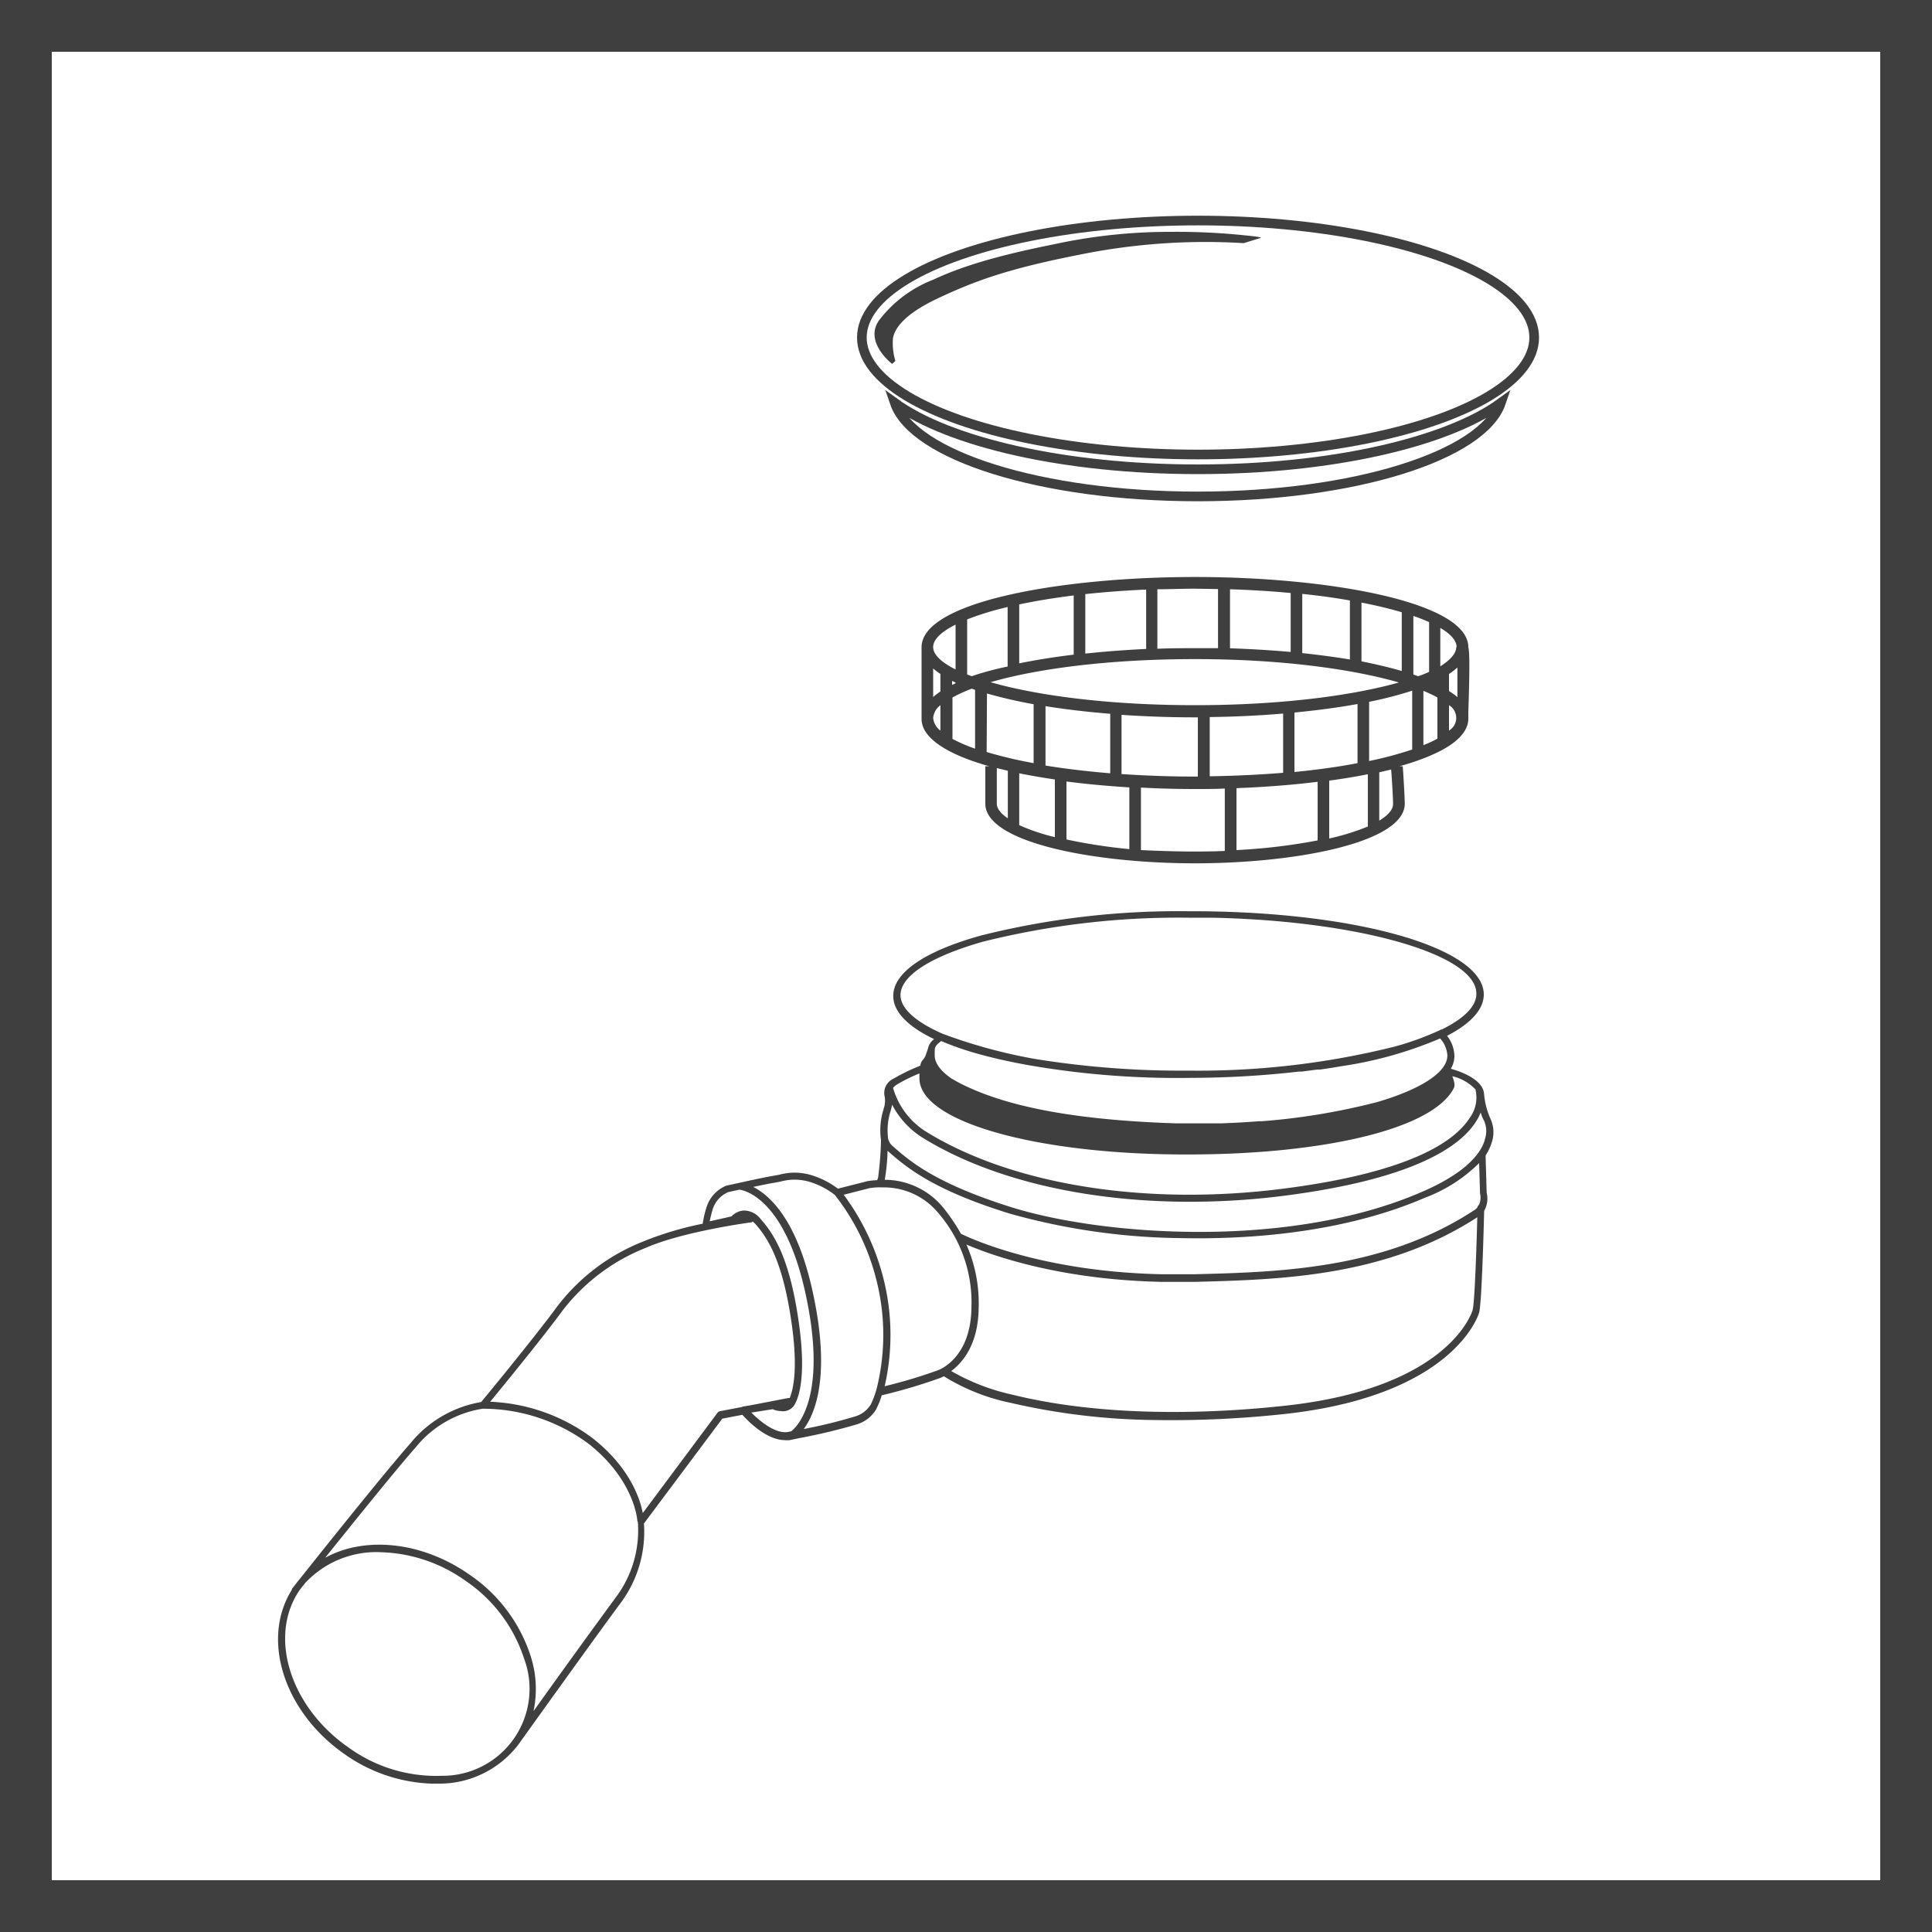 <svg id="Warstwa_1" data-name="Warstwa 1" xmlns="http://www.w3.org/2000/svg" viewBox="0 0 200 200">
  <defs>
    <style>
      .cls-1 {
        fill: #3f3f3f;
      }

      .cls-2 {
        fill: none;
        stroke: #3f3f3f;
        stroke-miterlimit: 10;
      }
    </style>
  </defs>
  <title>sitko syfonu</title>
  <path class="cls-1" d="M0,0V200H200V0ZM194.64,194.64H5.36V5.36H194.64Z"/>
  <g>
    <path class="cls-2" d="M124,48.58c-13.82,0-25.76-2.81-31.37-6.87,1.87,5.45,15.2,9.68,31.37,9.68s29.5-4.23,31.37-9.68C149.78,45.77,137.84,48.58,124,48.58Z"/>
    <ellipse class="cls-2" cx="124.02" cy="34.94" rx="34.8" ry="12.11"/>
    <path class="cls-1" d="M92.35,37.67S89.41,35.41,91,33.16a12.93,12.93,0,0,1,5.64-4.22c2.67-1.25,6.2-2.4,12.36-3.63A56.83,56.83,0,0,1,121.19,24a68.75,68.75,0,0,1,7.85.38c1.6.15,1.49.24,1.49.24l-1.78.55a65.4,65.4,0,0,0-16,1c-8,1.53-11.56,2.77-15.78,4.77-3.34,1.59-4.43,3.09-4.54,4.18a6.44,6.44,0,0,0,.26,2.25Z"/>
  </g>
  <path class="cls-1" d="M35.63,181.56a16.59,16.59,0,0,0,9,3.08c.36,0,.72,0,1.08,0a10.29,10.29,0,0,0,7.92-4l0,0c.08-.11,7.77-10.86,10.64-14.73a12.31,12.31,0,0,0,2.39-8.2l8.11-10.85,2.08-.4c.56.63,2.47,2.59,4.35,2.62a2.59,2.59,0,0,0,.56,0l1-.21a59.3,59.3,0,0,0,5.87-1.4,3.48,3.48,0,0,0,2.09-1.62,9.56,9.56,0,0,0,.56-1.41,55.36,55.36,0,0,0,6.12-1.82l.31-.15a21,21,0,0,0,6.91,2.75,68.94,68.94,0,0,0,14.82,1.78,108.44,108.44,0,0,0,13.87-.66c17.39-2,19.79-10.38,19.81-10.46.28-1.08.48-9,.52-10.53a2.56,2.56,0,0,0,.26-1.87l-.11-3.71a.42.42,0,0,0,0-.16,5.34,5.34,0,0,0,.6-1.24,3.34,3.34,0,0,0-.13-2.63,8.06,8.06,0,0,1-.63-2.49c-.11-1.6-2.7-2.41-3.44-2.61a2.69,2.69,0,0,0,.37-1.26,3.49,3.49,0,0,0-.76-2.15c2.48-1.29,3.8-2.75,3.8-4.28,0-4.88-13.45-8.67-30.59-8.62a84.06,84.06,0,0,0-21.44,2.51c-5.88,1.63-9.11,3.86-9.1,6.26,0,1.62,1.48,3.15,4.23,4.47a1.6,1.6,0,0,0-.64,1c-.1.26-.18.54-.27.75-.2.47-.43.4-.52,1a20.21,20.21,0,0,0-2.77,1.34,1.63,1.63,0,0,0-.91,1.9,2.4,2.4,0,0,1,0,.71c0,.16-.08.39-.15.65A7.09,7.09,0,0,0,91.2,118a34.1,34.1,0,0,1-.3,3.91l-.09.26a8.29,8.29,0,0,0-1,.1l-3.07.78a8.73,8.73,0,0,0-2.89-1.44,6,6,0,0,0-3.19,0l-.67.12c-.52.09-1.41.27-2.62.53l-.49.11-1.7.37,0,0a3.57,3.57,0,0,0-2,2.11,11,11,0,0,0-.44,1.83,34.08,34.08,0,0,0-6.21,1.86,20.76,20.76,0,0,0-9.17,7.14c-2.29,3.07-6.82,8.58-7.55,9.46a12,12,0,0,0-7.29,4.23c-2.8,3.18-9.3,11.33-11.5,14.1-.13.15-.26.31-.38.48l-.36.45a.27.27,0,0,0-.07.18C27,169.68,29.38,177.19,35.63,181.56Zm113.69-75h0l-.09,0a29.35,29.35,0,0,1-4.92,1.8,83.9,83.9,0,0,1-21.24,2.47,94.73,94.73,0,0,1-16-1.22,55,55,0,0,1-9.48-2.59c-2.81-1.23-4.37-2.64-4.37-4,0-2,3.11-4,8.55-5.54A83.47,83.47,0,0,1,123,95q1.26,0,2.49,0c15,.31,27.33,3.76,27.34,7.84C152.87,104.12,151.62,105.39,149.32,106.54Zm.51,2.72c0,1.69-2.67,3.45-7.21,4.79a68.19,68.19,0,0,1-12,2l-.26,0h-.06c-1.24.1-2.53.17-3.86.22-1.5,0-3.06,0-4.66,0-11-.35-17.82-1.85-22.28-4.09-.35-.18-.68-.36-1-.55-1.13-.78-1.74-1.6-1.74-2.4v-.23c0-.61,0-.73.67-1.25a31.4,31.4,0,0,0,4.13,1.41c1.66.45,3.47.84,5.4,1.17a90.07,90.07,0,0,0,16.38,1.23,99.73,99.73,0,0,0,11.13-.65l.28,0,.92-.12.68-.09.31,0,1.21-.18.41-.07.53-.09a41.15,41.15,0,0,0,10.27-2.88A2.85,2.85,0,0,1,149.83,109.26Zm2.94,3.55a.2.2,0,0,0,0,.11,3.51,3.51,0,0,1-.62,2.77c-1.53,2.42-6.11,5.65-19.3,7.34-14.14,1.81-27.92-.36-36.85-5.82a7.9,7.9,0,0,1-3.55-4.61s0,0,0,0a1.66,1.66,0,0,1,.45-.38,17.14,17.14,0,0,1,2.28-1.12c0,.17,0,.29,0,.51,0,4.54,12.35,7.92,27.8,7.88,13.72,0,25.2-2.53,27.49-6.81.23-.41,0-.86-.12-1.29A4.8,4.8,0,0,1,152.77,112.81Zm.92,5.23c-.42,1.33-1.89,3.34-6.49,5.32-13.77,6-33.11,4.52-42.44,1.61-8-2.5-10.64-4.84-12.4-6.39a1.42,1.42,0,0,1-.42-.72,0,0,0,0,1,0,0A6.52,6.52,0,0,1,92.2,115a6.34,6.34,0,0,0,.15-.65,8.86,8.86,0,0,0,3.28,3.5c6.64,4.06,15.9,6.33,26,6.54a76.5,76.5,0,0,0,11.33-.61c13.54-1.74,18.28-5.16,19.87-7.73a5,5,0,0,0,.45-.89,4.27,4.27,0,0,0,.36.88A2.63,2.63,0,0,1,153.69,118Zm-.57,2.36.09,3a.38.38,0,0,0,0,.1,1.87,1.87,0,0,1-.1,1.2.39.39,0,0,0-.16.25,1.15,1.15,0,0,1-.34.31c-9.35,6.13-20.24,6.41-29,6.63-1.15,0-2.25,0-3.32,0-12.51-.26-19.91-3.75-20.81-4.19a20.37,20.37,0,0,0-1.83-2.7,7.87,7.87,0,0,0-6.06-2.89h0a20.15,20.15,0,0,0,.29-3c1.8,1.58,4.54,4,12.64,6.5a67.93,67.93,0,0,0,17.84,2.54c8.36.17,17.56-.9,25.12-4.17A15.82,15.82,0,0,0,153.12,120.4ZM98.47,141.93c1.15-.85,2.79-2.72,2.84-6.5a15.06,15.06,0,0,0-1.27-6.6c2.48,1.07,9.53,3.65,20.26,3.87,1.08,0,2.2,0,3.35,0,8.81-.23,19.77-.51,29.28-6.69-.08,3.08-.27,8.78-.48,9.58,0,.08-2.28,8-19.16,9.9-6.14.69-18,1.47-28.43-1.1A22.17,22.17,0,0,1,98.47,141.93Zm-6.89,1.57a23.75,23.75,0,0,0-.13-11.16,24.56,24.56,0,0,0-4.11-8.66L90,123a6.55,6.55,0,0,1,1.38-.08,7.28,7.28,0,0,1,5.7,2.59,14.17,14.17,0,0,1,3.48,9.9c-.07,4.79-2.84,6.18-3.39,6.41A51.4,51.4,0,0,1,91.58,143.5Zm-3.13,3.15a50.71,50.71,0,0,1-5.25,1.28c1.19-1.6,2.87-5.59.87-14.47-1.63-7.26-4.41-9.74-6.1-10.59,1-.21,1.72-.36,2.18-.43l.68-.13a5.44,5.44,0,0,1,2.86,0,7.92,7.92,0,0,1,2.73,1.39,23.32,23.32,0,0,1,4.3,8.79,23,23,0,0,1,0,11.39h0a10.31,10.31,0,0,1-.57,1.5A2.85,2.85,0,0,1,88.45,146.65Zm-10.67-.42,2.21-.35a2.05,2.05,0,0,0,.82.19,1.4,1.4,0,0,0,1.37-.54c.42-.63,1.32-2.7.55-8.35-.92-6.77-2.53-9.35-4-11a2.22,2.22,0,0,0-1.71-.87,1.92,1.92,0,0,0-1.29.61l-2.26.51a11.13,11.13,0,0,1,.36-1.4,2.87,2.87,0,0,1,1.55-1.62l1.13-.25c.43,0,4.64.81,6.81,10.45,2.53,11.25-1,14.24-1.42,14.56l-.25.05C80.36,148.51,78.69,147.16,77.78,146.23Zm-11.24,10.4c-.27-1.43-1.3-4.66-5.13-7.7a18.9,18.9,0,0,0-10.67-3.82c1.36-1.65,5.14-6.28,7.17-9a20.19,20.19,0,0,1,8.88-6.91c3.89-1.72,10.88-2.65,10.95-2.66a.37.37,0,0,0,.19-.08,2.84,2.84,0,0,1,.26.24c1.37,1.55,2.9,4,3.8,10.59.62,4.55.1,6.63-.24,7.43h-.13l-4,.77-.67.11a.21.21,0,0,0-.13.05l-2.3.44a.43.43,0,0,0-.23.14Zm-2.82,8.77c-1.91,2.59-6,8.24-8.49,11.74a11.08,11.08,0,0,0-.29-5.68A16.18,16.18,0,0,0,48.59,163c-4.91-3.44-10.82-4-14.93-1.74,2.89-3.6,7.23-9,9.37-11.43a11.12,11.12,0,0,1,6.94-4,18.38,18.38,0,0,1,11,3.66c4.71,3.74,5,7.84,5,7.89a.43.43,0,0,0,.06.18h0A11.56,11.56,0,0,1,63.72,165.4Zm-32.67-.84.14-.18c.1-.13.23-.28.36-.46a10.06,10.06,0,0,1,8-3.23,15.79,15.79,0,0,1,8.62,2.94,15.48,15.48,0,0,1,6.06,8,9,9,0,0,1-8.52,12.2,15.46,15.46,0,0,1-9.63-2.93C30,176.68,27.72,169.33,31.05,164.56Z"/>
  <path class="cls-1" d="M152,67v0c0-4.72-14.58-7.27-28.29-7.27S95.4,62.26,95.4,67a.77.77,0,0,0,0,.15h0v7.28c0,2,2.75,3.69,7,4.89H102c0,.49,0,3.48,0,3.88,0,4,11.18,6.17,21.71,6.17s21.71-2.17,21.71-6.17c0-.62-.15-3.17-.21-3.88l-.33,0c4.31-1.21,7.12-2.86,7.12-4.93,0-.06,0-.31,0-.67C152.17,68.65,152.11,67.42,152,67Zm-2,8.65V73a1.53,1.53,0,0,1,0,2.63Zm-1.2.82a13.34,13.34,0,0,1-1.45.67V71.52a13.28,13.28,0,0,1,1.45.68ZM96.6,74.33A1.86,1.86,0,0,1,97.35,73v2.63A1.86,1.86,0,0,1,96.6,74.33Zm2,2.14V72.2a15.93,15.93,0,0,1,2-.91l.34.12V77.5A16.07,16.07,0,0,1,98.56,76.47Zm3.57-4.68A49,49,0,0,0,107,72.9V79a45.67,45.67,0,0,1-4.86-1.15Zm6.06,1.31c2.1.34,4.36.6,6.7.79v6.16c-2.43-.2-4.68-.47-6.7-.8Zm24.6.77V80c-2.36.19-4.9.32-7.6.36V74.23C127.75,74.2,130.32,74.08,132.79,73.87ZM124,80.39h-.29c-2.68,0-5.23-.1-7.61-.26V74c2.5.17,5.07.26,7.61.26H124Zm10-.47V73.76c2.29-.22,4.5-.51,6.53-.88V79C138.58,79.38,136.39,79.68,134,79.92Zm7.73-7.27a40,40,0,0,0,4.46-1.15v6.09a38.53,38.53,0,0,1-4.46,1.19ZM146.81,70l-.5-.17V63.76c.6.21,1.15.42,1.63.64v5.15C147.59,69.71,147.22,69.87,146.81,70Zm-1.7-.54c-1.27-.37-2.66-.69-4.17-1V62.38c1.56.3,2.95.64,4.17,1Zm-5.37-1.19c-1.56-.26-3.22-.48-4.93-.66V61.48c1.77.18,3.41.41,4.93.68Zm-6.13-.78c-2.05-.18-4.16-.31-6.28-.38V61c2.21.07,4.31.2,6.28.39Zm11.24,3.15C140.05,72,132.63,73,123.7,73s-16.36-1-21.16-2.38c4.8-1.39,12.22-2.39,21.16-2.39S140.05,69.27,144.85,70.66Zm-32.5-3V61.5c2-.21,4.07-.37,6.3-.47v6.15C116.5,67.28,114.39,67.44,112.35,67.66Zm-1.2.13c-2,.24-3.89.54-5.64.9V62.57c1.68-.36,3.57-.67,5.64-.93ZM104.31,69A31,31,0,0,0,100.59,70l-.47-.18V64.12a29.89,29.89,0,0,1,4.19-1.28Zm-5.39,1.73-.36.17v-.41l.36.17Zm-1.57.85c-.28.19-.52.38-.75.57V69.2a7.74,7.74,0,0,0,.75.57Zm11.85,9.15v5.93a20.79,20.79,0,0,1-3.69-1.24V80.05C106.68,80.29,107.91,80.5,109.2,80.69Zm1.2.17c2.08.27,4.27.47,6.51.61v6.39a55.56,55.56,0,0,1-6.51-1Zm26,.07V87A60.4,60.4,0,0,1,128,88V81.59C130.89,81.48,133.74,81.26,136.42,80.93Zm1.2-.16q2.08-.28,4-.66v5.41a24.31,24.31,0,0,1-4,1.24ZM150,71.54V69.77a7.08,7.08,0,0,0,.87-.67c0,.72,0,1.71,0,3.07A6.1,6.1,0,0,0,150,71.54Zm.75-4.56c0,.65-.58,1.31-1.65,2V65C150.21,65.66,150.79,66.33,150.79,67Zm-24.66-6V67.1q-1.22,0-2.43,0c-1.28,0-2.57,0-3.85.06V61c1.25,0,2.53-.06,3.85-.06ZM98.92,64.66V69.3c-1.5-.75-2.32-1.55-2.32-2.32S97.42,65.41,98.92,64.66Zm4.27,18.53c0-.36,0-2.83,0-3.68l1.14.28v4.92C103.58,84.21,103.19,83.69,103.19,83.19ZM118.11,88V81.53c1.85.1,3.73.15,5.59.15,1,0,2.06,0,3.09-.05v6.46q-1.5.06-3.09.06C121.73,88.15,119.86,88.08,118.11,88Zm26.1-4.77c0,.57-.5,1.16-1.43,1.72v-5l1.23-.29C144.08,80.46,144.21,82.67,144.21,83.19Z"/>
</svg>
